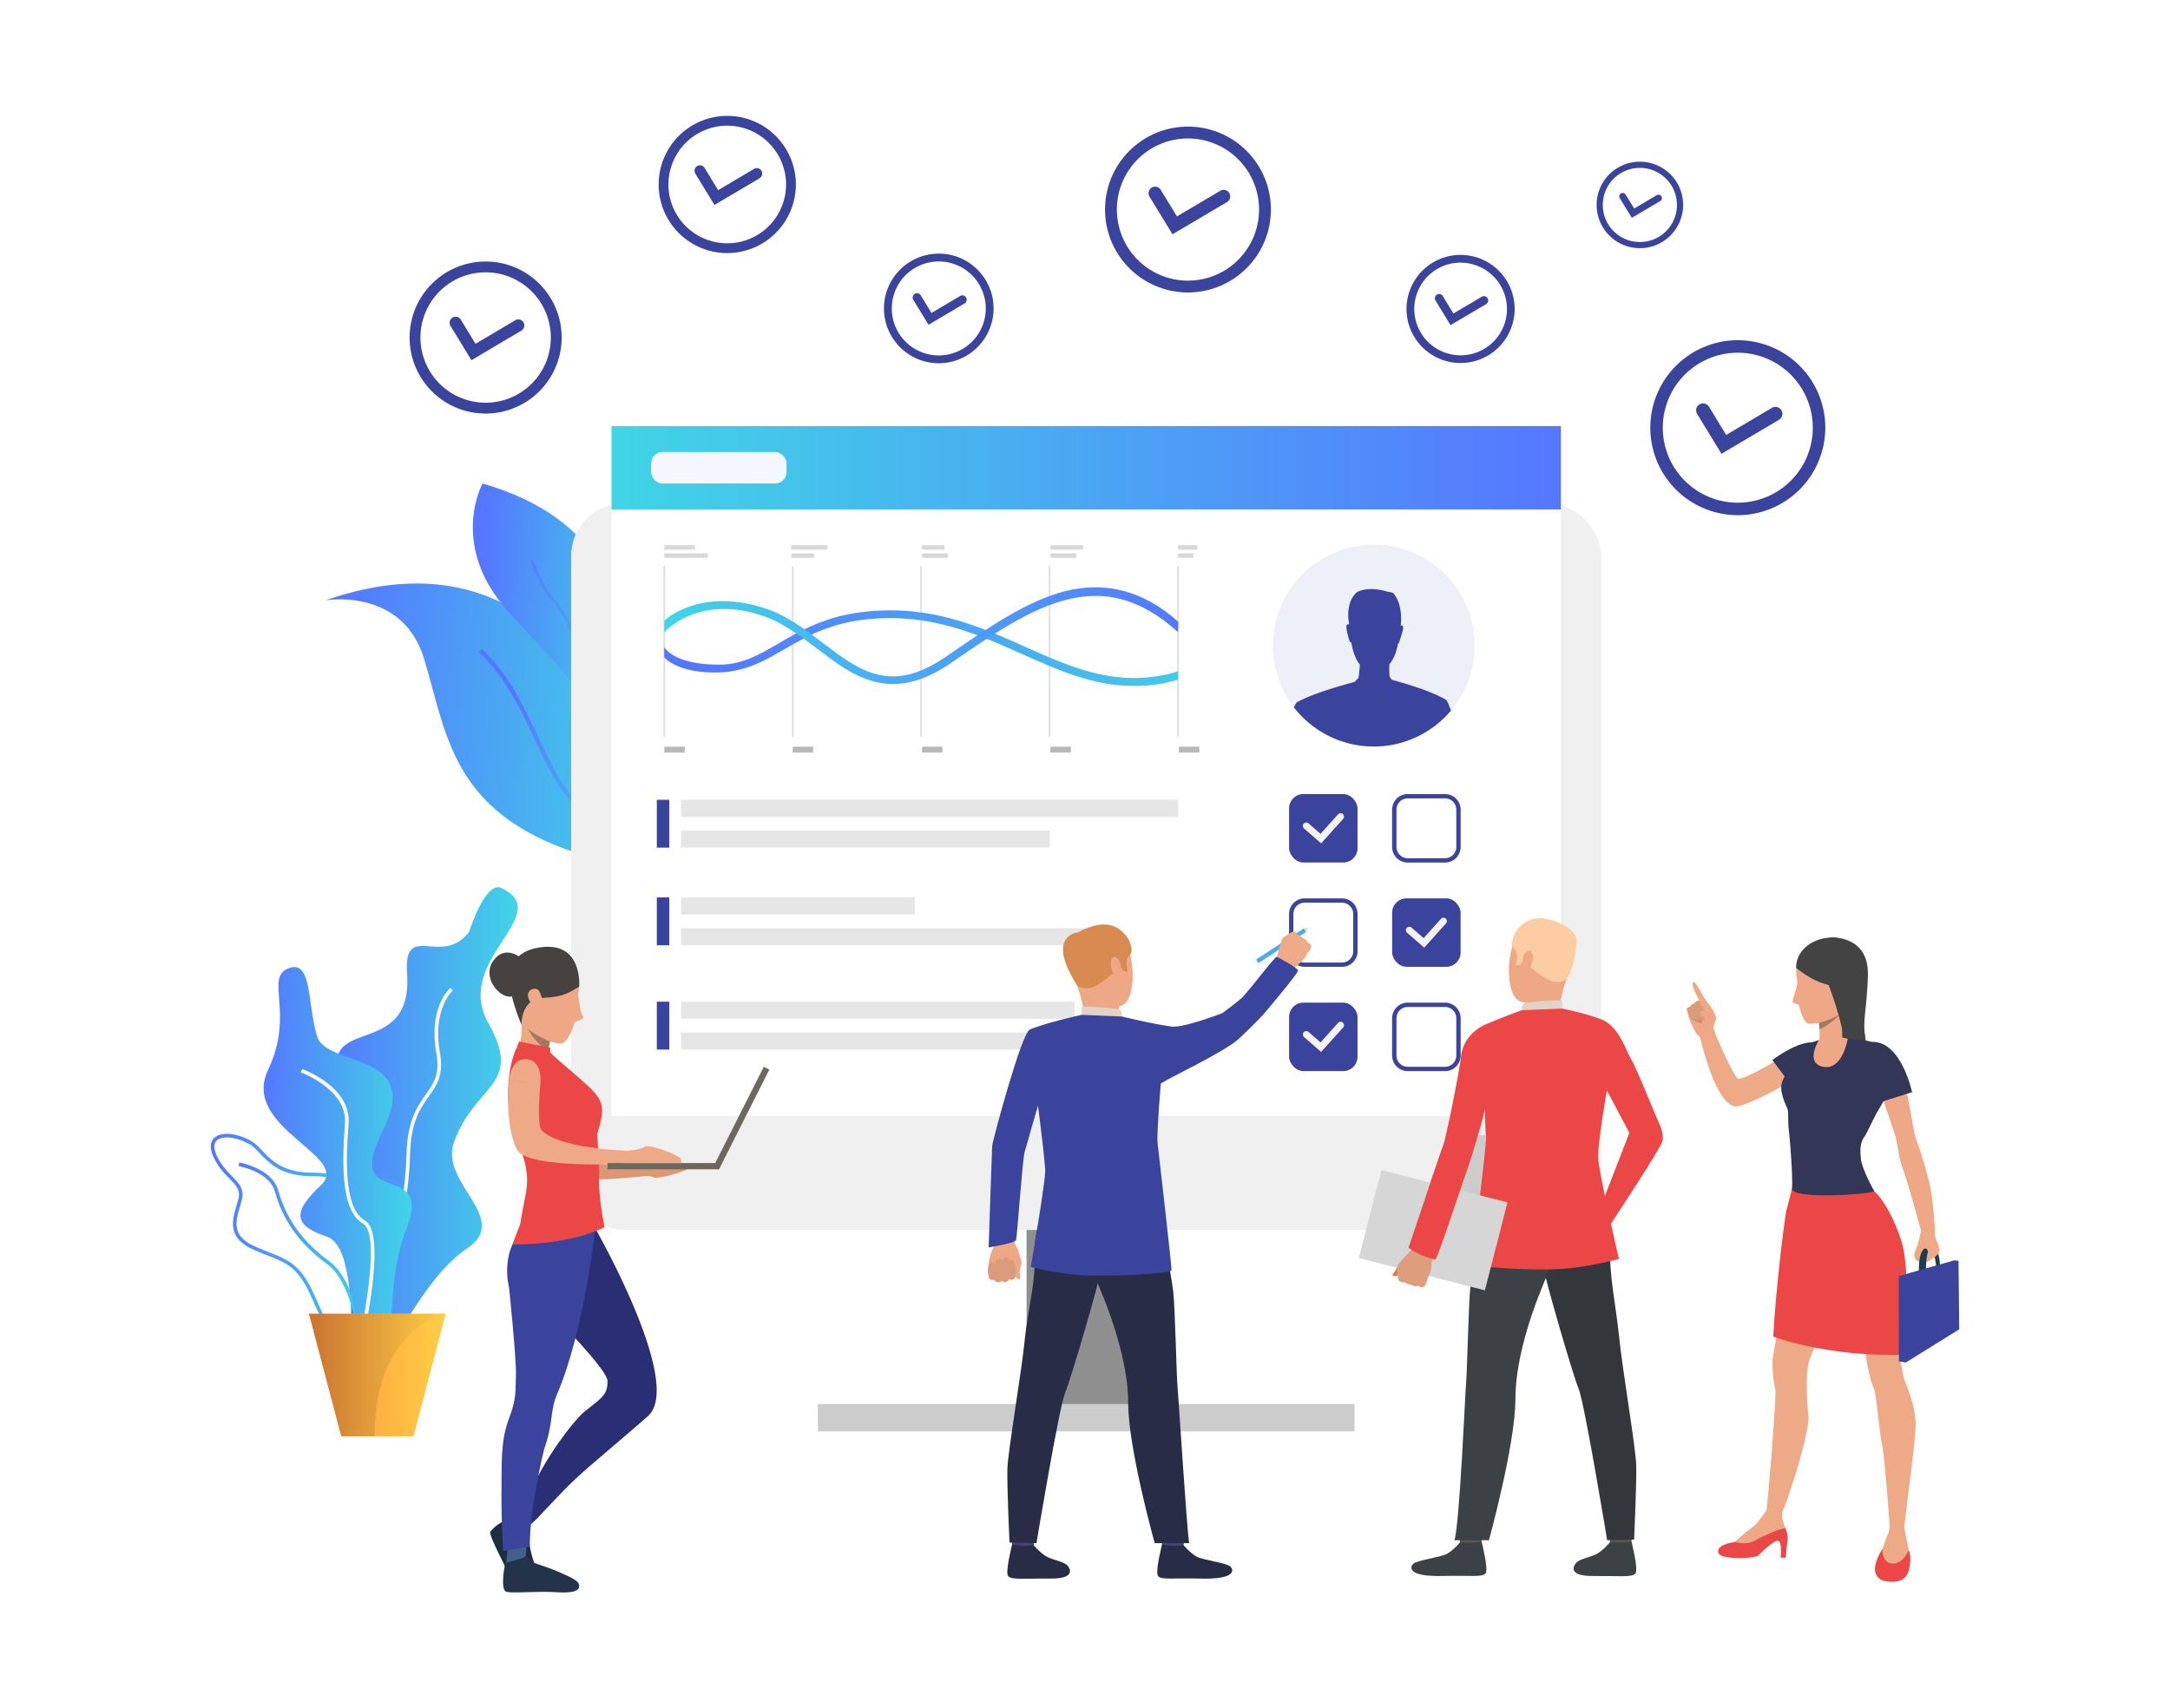 <svg xmlns="http://www.w3.org/2000/svg" xmlns:xlink="http://www.w3.org/1999/xlink" viewBox="0 0 2540.13 2000"><defs><style>.cls-1{fill:#fff;}.cls-2{fill:url(#linear-gradient);}.cls-3{fill:url(#linear-gradient-2);}.cls-4{fill:url(#linear-gradient-3);}.cls-5{fill:url(#linear-gradient-4);}.cls-6{fill:#3a449c;}.cls-7{fill:#8f8f8f;}.cls-8{fill:#f0f0f0;}.cls-9{fill:url(#linear-gradient-5);}.cls-10{fill:#ccc;}.cls-11{fill:#f5f7ff;}.cls-12{fill:#e6e6e6;}.cls-13{fill:#f3f3f3;}.cls-14{fill:url(#linear-gradient-6);}.cls-15{fill:url(#linear-gradient-7);}.cls-16{fill:url(#linear-gradient-8);}.cls-17{fill:url(#linear-gradient-9);}.cls-18{fill:url(#linear-gradient-10);}.cls-19{fill:url(#linear-gradient-11);}.cls-20{fill:#eea886;}.cls-21{fill:#db9c7c;}.cls-22{fill:#4da8f2;}.cls-23{fill:#efaa88;}.cls-24{fill:#424773;}.cls-25{fill:#292c47;}.cls-26{fill:#d88a51;}.cls-27{fill:#e2d2ca;}.cls-28{fill:#dfe1e8;}.cls-29{fill:#de9673;}.cls-30{fill:#2f4563;}.cls-31{fill:#1e2d40;}.cls-32{fill:#2a2f75;}.cls-33{fill:#41608a;}.cls-34{fill:#eea987;}.cls-35{fill:#eb4747;}.cls-36{fill:#23344a;}.cls-37{fill:#464240;}.cls-38{fill:#a77860;}.cls-39{fill:#6e6760;}.cls-40{fill:#5c544d;}.cls-41{fill:#3c4145;}.cls-42{fill:#33373b;}.cls-43{fill:#fccca2;}.cls-44{fill:#d6d6d6;}.cls-45{fill:#c98462;}.cls-46{fill:#de9d7d;}.cls-47{fill:#1d3b54;}.cls-48{fill:#434343;}.cls-49{fill:#cf8c6c;}.cls-50{fill:#323657;}.cls-51{fill:#eef0f7;}.cls-52{fill:#e0e0e0;}.cls-53{fill:#b8b8b8;}.cls-54{fill:#d9d9d9;}.cls-55{fill:url(#linear-gradient-12);}.cls-56{fill:url(#linear-gradient-13);}</style><linearGradient id="linear-gradient" x1="-11517.04" y1="496.85" x2="-11128.95" y2="496.85" gradientTransform="matrix(-1, -0.05, -0.05, 1, -10712.39, -262.79)" gradientUnits="userSpaceOnUse"><stop offset="0" stop-color="#40d5e6"/><stop offset="1" stop-color="#57f"/></linearGradient><linearGradient id="linear-gradient-2" x1="-3043.09" y1="4004.77" x2="-3043.09" y2="3731.88" gradientTransform="translate(403.18 -3989.72) rotate(-41.45)" xlink:href="#linear-gradient"/><linearGradient id="linear-gradient-3" x1="-11479.9" y1="379.71" x2="-11296.19" y2="379.71" xlink:href="#linear-gradient"/><linearGradient id="linear-gradient-4" x1="-1375.04" y1="3396.01" x2="-1375.04" y2="3128.05" gradientTransform="translate(250.24 -2755.38) rotate(-29.45)" xlink:href="#linear-gradient"/><linearGradient id="linear-gradient-5" x1="715.82" y1="547.58" x2="1827.13" y2="547.58" gradientTransform="translate(2542.96 1095.16) rotate(-180)" xlink:href="#linear-gradient"/><linearGradient id="linear-gradient-6" x1="-4687.12" y1="1329.51" x2="-4467.71" y2="1329.51" gradientTransform="matrix(-1, 0, 0, 1, -4081.01, 0)" xlink:href="#linear-gradient"/><linearGradient id="linear-gradient-7" x1="-4526.17" y1="1451.94" x2="-4327.76" y2="1451.94" gradientTransform="matrix(-1, 0, 0, 1, -4081.01, 0)" xlink:href="#linear-gradient"/><linearGradient id="linear-gradient-8" x1="-4509.21" y1="1480.79" x2="-4360.29" y2="1480.79" gradientTransform="matrix(-1, 0, 0, 1, -4081.01, 0)" xlink:href="#linear-gradient"/><linearGradient id="linear-gradient-9" x1="-4562.98" y1="1360.95" x2="-4389.55" y2="1360.95" gradientTransform="matrix(-1, 0, 0, 1, -4081.01, 0)" xlink:href="#linear-gradient"/><linearGradient id="linear-gradient-10" x1="355.71" y1="1609.72" x2="515.75" y2="1609.72" gradientTransform="translate(6.03)" gradientUnits="userSpaceOnUse"><stop offset="0" stop-color="#ff9340"/><stop offset="1" stop-color="#ffce45"/></linearGradient><linearGradient id="linear-gradient-11" x1="355.71" y1="1609.72" x2="515.75" y2="1609.72" gradientTransform="translate(6.03)" gradientUnits="userSpaceOnUse"><stop offset="0" stop-color="#c97332"/><stop offset="1" stop-color="#ffce45"/></linearGradient><linearGradient id="linear-gradient-12" x1="1445.09" y1="758.81" x2="831.5" y2="758.81" gradientTransform="matrix(1, 0, 0, 1, 0, 0)" xlink:href="#linear-gradient"/><linearGradient id="linear-gradient-13" x1="777.55" y1="744.17" x2="1379.25" y2="744.17" gradientTransform="matrix(1, 0, 0, 1, 0, 0)" xlink:href="#linear-gradient"/></defs><title>NAsset 4</title><g id="Layer_2" data-name="Layer 2"><g id="Слой_1" data-name="Слой 1"><rect class="cls-1" width="2540.13" height="2000"/><path class="cls-2" d="M726.51,863.11c25.15,54.9,39.29,106.84,20.77,130a30.43,30.43,0,0,1-3.59,3.76c-14.27,12.57-42.33,12.85-89.71-5.86-126.08-49.8-132.07-135.76-157.57-219.7-25.14-82.89-113-68.88-115.2-68.51C585.83,631.55,683.83,770,726.51,863.11Z"/><path class="cls-3" d="M747.28,993.13a30.43,30.43,0,0,1-3.59,3.76c-23.68-14.26-69-44.52-90.42-78.47-10.08-16-18.56-34.06-27.55-53.12-17-36.06-34.54-73.35-65.21-101.95l3.42-3.68c31.37,29.27,49.13,67,66.32,103.5,8.91,18.93,17.32,36.81,27.27,52.56C678.37,948.86,724.19,979.23,747.28,993.13Z"/><path class="cls-4" d="M704.6,885.54c-1.49,3.65-2.45,5.72-2.55,6-.39-2-.76-4-1.15-6C684.08,799.35,661.59,790.35,594.14,715c-69-77.11-29.3-148.94-29.3-148.94C795.91,632.78,720.3,847,704.6,885.54Z"/><path class="cls-5" d="M704.6,885.54c-1.49,3.65-2.45,5.72-2.55,6-.39-2-.76-4-1.15-6,7.49-74.51-37.46-161.94-51.59-177.63-14.61-16.24-23.61-38.58-27-47-.57-1.4-1.1-2.73-1.28-3l3.26-1.84c.29.51.66,1.44,1.49,3.48,3.32,8.25,12.17,30.14,26.34,45.88C670,725.29,711.47,813.14,704.6,885.54Z"/><path class="cls-6" d="M2015.11,531.26l-28.48-46.63a8.11,8.11,0,0,1,13.84-8.46l20.14,33,53.54-31.69a8.11,8.11,0,1,1,8.26,14Z"/><path class="cls-6" d="M2034.23,603.13a102.42,102.42,0,1,1,102.41-102.41A102.53,102.53,0,0,1,2034.23,603.13Zm0-190.2A87.79,87.79,0,1,0,2122,500.72,87.89,87.89,0,0,0,2034.23,412.93Z"/><path class="cls-6" d="M1697.93,380.63l-17.59-28.82a5,5,0,1,1,8.55-5.22L1701.34,367l33.08-19.58a5,5,0,1,1,5.11,8.63Z"/><path class="cls-6" d="M1709.75,425A63.29,63.29,0,1,1,1773,361.75,63.36,63.36,0,0,1,1709.75,425Zm0-117.54A54.25,54.25,0,1,0,1764,361.75,54.32,54.32,0,0,0,1709.75,307.5Z"/><path class="cls-6" d="M1372.48,274.27l-27-44.2a7.69,7.69,0,0,1,13.13-8l19.09,31.26,50.75-30a7.69,7.69,0,0,1,7.83,13.24Z"/><path class="cls-6" d="M1390.6,342.41a97.09,97.09,0,1,1,97.09-97.09A97.21,97.21,0,0,1,1390.6,342.41Zm0-180.31a83.22,83.22,0,1,0,83.22,83.22A83.32,83.32,0,0,0,1390.6,162.1Z"/><path class="cls-6" d="M1086.93,380.22,1069.09,351a5.08,5.08,0,1,1,8.67-5.3l12.62,20.65,33.54-19.85a5.08,5.08,0,0,1,5.17,8.75Z"/><path class="cls-6" d="M1098.91,425.25a64.16,64.16,0,1,1,64.15-64.16A64.23,64.23,0,0,1,1098.91,425.25Zm0-119.15a55,55,0,1,0,55,55A55.05,55.05,0,0,0,1098.91,306.1Z"/><path class="cls-6" d="M836.32,239.93,814,203.36a6.36,6.36,0,1,1,10.85-6.63l15.79,25.86,42-24.85a6.36,6.36,0,1,1,6.48,10.95Z"/><path class="cls-6" d="M851.31,296.29A80.31,80.31,0,1,1,931.62,216,80.4,80.4,0,0,1,851.31,296.29Zm0-149.15A68.84,68.84,0,1,0,920.14,216,68.92,68.92,0,0,0,851.31,147.14Z"/><path class="cls-6" d="M551.85,421.69l-24.76-40.54a7.05,7.05,0,0,1,12-7.35l17.51,28.67,46.54-27.55a7.05,7.05,0,1,1,7.18,12.14Z"/><path class="cls-6" d="M568.47,484.17a89,89,0,1,1,89-89A89.13,89.13,0,0,1,568.47,484.17Zm0-165.35a76.32,76.32,0,1,0,76.32,76.32A76.4,76.4,0,0,0,568.47,318.82Z"/><path class="cls-6" d="M1910.13,255,1896.06,232a4,4,0,0,1,6.84-4.18l10,16.3,26.46-15.66a4,4,0,1,1,4.09,6.9Z"/><path class="cls-6" d="M1919.59,290.55a50.63,50.63,0,1,1,50.62-50.62A50.68,50.68,0,0,1,1919.59,290.55Zm0-94a43.4,43.4,0,1,0,43.39,43.4A43.45,43.45,0,0,0,1919.59,196.53Z"/><rect class="cls-7" x="1201.66" y="1235.62" width="139.64" height="424.12" transform="translate(2542.96 2895.36) rotate(180)"/><rect class="cls-8" x="668.6" y="589.33" width="1205.75" height="850.6" rx="61.33" transform="translate(2542.96 2029.25) rotate(180)"/><rect class="cls-1" x="715.82" y="498.79" width="1111.31" height="807.83" transform="translate(2542.96 1805.42) rotate(180)"/><rect class="cls-9" x="715.82" y="498.79" width="1111.31" height="97.57" transform="translate(2542.96 1095.16) rotate(180)"/><path class="cls-10" d="M1691.9,1367.62c0,21.48,20.47,38.9,45.73,38.9s45.73-17.42,45.73-38.9-20.47-38.89-45.73-38.89S1691.9,1346.14,1691.9,1367.62Z"/><rect class="cls-10" x="957.38" y="1643.73" width="628.2" height="32.01"/><rect class="cls-11" x="762.24" y="529.15" width="158.5" height="36.87" rx="13.25"/><rect class="cls-12" x="797.24" y="936.33" width="581.84" height="20"/><rect class="cls-12" x="797.24" y="972.35" width="431.55" height="20"/><rect class="cls-12" x="797.24" y="1050.62" width="273.63" height="20"/><rect class="cls-12" x="797.24" y="1086.65" width="491.6" height="20"/><rect class="cls-12" x="797.24" y="1172.71" width="460.53" height="20"/><rect class="cls-12" x="797.24" y="1208.73" width="562.36" height="20"/><rect class="cls-6" x="768.85" y="936.33" width="14.62" height="56.02"/><rect class="cls-6" x="768.85" y="1050.62" width="14.62" height="56.02"/><rect class="cls-6" x="768.85" y="1172.71" width="14.62" height="56.02"/><rect class="cls-6" x="1508.95" y="1173.82" width="80.14" height="80.14" rx="16.77"/><path class="cls-13" d="M1546.48,1231.54l-20.26-17.66a4,4,0,0,1,5.25-6l14.32,12.49,20.43-22.78a4,4,0,0,1,6,5.32Z"/><path class="cls-6" d="M1570.87,1131.91h-43.7a18.28,18.28,0,0,1-18.26-18.26V1070a18.29,18.29,0,0,1,18.26-18.27h43.7a18.29,18.29,0,0,1,18.26,18.27v43.69A18.28,18.28,0,0,1,1570.87,1131.91Zm-43.7-75.13A13.19,13.19,0,0,0,1514,1070v43.69a13.19,13.19,0,0,0,13.17,13.17h43.7a13.19,13.19,0,0,0,13.17-13.17V1070a13.19,13.19,0,0,0-13.17-13.18Z"/><path class="cls-6" d="M1691.53,1254h-43.69a18.28,18.28,0,0,1-18.27-18.27v-43.68a18.29,18.29,0,0,1,18.27-18.27h43.69a18.29,18.29,0,0,1,18.26,18.27v43.68A18.28,18.28,0,0,1,1691.53,1254Zm-43.69-75.13a13.19,13.19,0,0,0-13.18,13.18v43.68a13.19,13.19,0,0,0,13.18,13.18h43.69a13.19,13.19,0,0,0,13.17-13.18v-43.68a13.19,13.19,0,0,0-13.17-13.18Z"/><rect class="cls-6" x="1629.61" y="1051.73" width="80.14" height="80.14" rx="16.77"/><path class="cls-13" d="M1667.14,1109.45l-20.26-17.66a4,4,0,0,1,5.25-6l14.32,12.5,20.43-22.79a4,4,0,0,1,5.95,5.32Z"/><path class="cls-6" d="M1691.53,1009.82h-43.69a18.28,18.28,0,0,1-18.27-18.26V947.87a18.29,18.29,0,0,1,18.27-18.27h43.69a18.29,18.29,0,0,1,18.26,18.27v43.69A18.28,18.28,0,0,1,1691.53,1009.82Zm-43.69-75.13a13.19,13.19,0,0,0-13.18,13.18v43.69a13.2,13.2,0,0,0,13.18,13.18h43.69a13.2,13.2,0,0,0,13.17-13.18V947.87a13.19,13.19,0,0,0-13.17-13.18Z"/><rect class="cls-6" x="1508.95" y="929.64" width="80.14" height="80.14" rx="16.77"/><path class="cls-13" d="M1546.48,987.36l-20.26-17.66a4,4,0,0,1,5.25-6l14.32,12.49,20.43-22.79a4,4,0,1,1,6,5.33Z"/><path class="cls-14" d="M586.94,1039.59c-18.92-9-37.74,51.18-37.74,51.18-32.16,42.49-77.1-14-72.7,49.48,7.68,111.14-127.94,35-65.37,151s-55.25,65.61-16.36,159.18-11.52,205.16,47,159.3c0,0,51.51-113,104.64-147.92s-31.83-76.42-15.21-123.89c24.15-69,82.32-66.25,40.37-140.34S651.25,1070.34,586.94,1039.59Z"/><path class="cls-1" d="M423.23,1567.2c25.36-17.83,55-142.12,56.81-216.15.91-37.92,12.12-53.71,22-67.65,9.45-13.33,17.61-24.83,12.86-51.25-9.09-50.5,14.81-72.29,15.05-72.5l-2.77-3.16c-1.06.93-26,23.41-16.41,76.4,4.44,24.69-2.88,35-12.15,48.08-9.73,13.72-21.84,30.78-22.78,70-1.9,79.45-32.24,196.8-55,212.82Z"/><path class="cls-15" d="M370.08,1531c-2.4-5.42-4.87-11-7.68-17-14.49-30.59-27.32-35.62-48.58-44-5.2-2-11.08-4.34-17.55-7.25-30.45-13.69-24.56-33.86-19.35-51.65.72-2.49,1.45-5,2.08-7.43,2.68-10.47-2.47-15.72-10.26-23.67-5.79-5.9-13-13.26-18.55-24.87-6.08-12.71-3-19.52.69-23,7.73-7.32,25.54-6,42.36,3.21h0c5.23,2.85,9.53,7.36,14.08,12.13,10.73,11.23,24.07,25.2,57.82,25.36,19.25.09,29.79,2.74,35.25,8.88,6.19,7,5,17.38,3.41,31.81-.56,5-1.2,10.64-1.58,16.75-2.3,36.45,19.22,62.75,19.44,63,12.85,15.31,28.69,47.07,21.85,66.62-2.86,8.19-9.27,13.35-19,15.32a54.16,54.16,0,0,1-10.73,1.17C390.14,1576.42,381.5,1556.84,370.08,1531Zm-78.85-191.9c-15-8.2-31.13-9.85-37.46-3.84-4.82,4.56-2.55,12.38.2,18.14,5.26,11,11.9,17.77,17.77,23.75,8.15,8.31,14.59,14.88,11.32,27.64-.64,2.5-1.38,5-2.12,7.56C275.76,1430,270.87,1446.76,298,1459c6.37,2.87,12.21,5.16,17.36,7.18,21.46,8.42,35.64,14,50.84,46.07,2.83,6,5.32,11.61,7.72,17.06,13.12,29.73,21,47.68,49.72,41.88,8.23-1.66,13.58-5.9,15.92-12.6,6-17.23-8.39-47.39-21.11-62.54-.93-1.12-22.81-27.79-20.41-66,.39-6.21,1-11.92,1.6-17,1.49-13.35,2.58-23-2.38-28.55-4.52-5.09-14.43-7.4-32.13-7.48-35.53-.17-49.56-14.86-60.83-26.66-4.51-4.72-8.4-8.8-13.06-11.34Z"/><path class="cls-16" d="M424,1600.63l4.19-.22c-.2-3.93-5.49-96.69-42.73-123.83-40.86-29.79-53.74-61.79-59.87-83.27-7.23-25.32-44-32.08-45.59-32.36l-.73,4.13c.36.07,35.78,6.59,42.28,29.38,6.31,22.08,19.54,55,61.44,85.5C418.64,1506,424,1599.69,424,1600.63Z"/><path class="cls-17" d="M338.86,1133.19c26.47-9.08,21,41.94,32.16,79.69s124.43,16.47,76.89,111,60.12,31.61,28,114.1-2.79,170.7-37.74,148.26-19.64-126.31-56-138.65-42.28-26.74-6.29-60.29-94.31-66.87-62.15-134.62S308.28,1143.67,338.86,1133.19Z"/><path class="cls-1" d="M421.91,1582.28c3.33-14.12,31.76-138.39,5.23-153.41-23.38-13.24-22.8-64.73-19.15-113.36,3.22-43-52.06-63.16-54.41-64l-1.41,4c.55.19,54.62,19.88,51.63,59.73-3.74,49.93-4.14,102.92,21.27,117.32,20.15,11.41,1.6,111.28-7.24,148.8Z"/><polygon class="cls-18" points="521.78 1538.03 483.99 1681.41 399.53 1681.41 361.74 1538.03 521.78 1538.03"/><path class="cls-19" d="M521.78,1538s-83.2,15.62-83.2,143.38H399.53L361.74,1538Z"/><path class="cls-20" d="M1183.66,1442.88s2.91,4.76,3.28,8.65c.28,3.08,2.87,7.68,4,10.22s4.73,14,4.86,17c0,1.23-2.68,8.94-2.29,11.41s1.8,7.35-.42,7.68-4.72-3.68-4.72-3.68a3.24,3.24,0,0,1-1.67,3.13c-3.64,1.69-5.57.21-5.57.21s-1.35,2.49-3,2.83c-3.72.74-5.54-.75-5.54-.75a6.71,6.71,0,0,1-4.21,1.35,5.51,5.51,0,0,1-4.67-2.9s-4.17.84-5.38-1.1-1-4-1.49-5.78-.13-17.66,5.28-29.12-1.38-22.61-1.38-22.61Z"/><path class="cls-21" d="M1188.94,1492.7s.37-14.27-3.38-17.31-4.19,2.11-4.19,2.11.51-5.09-3.59-5.78-4.28,5.36-4.28,5.36a4,4,0,0,0-5-3.12c-4.31.81-3.28,5.82-3.28,5.82s-4.12-4.91-6.79-.19c-4.51,8-.17,17.37-.17,17.37s1.28,2.15,5.38,1.1c0,0,2.74,5.53,8.88,1.55,0,0,6.29,3.46,8.58-2.08C1181.12,1497.53,1188,1500.82,1188.94,1492.7Z"/><path class="cls-6" d="M1232.07,1237.32s-24.43,81.42-32.68,111.45c-2.59,9.42-8.85,99.36-10,103s-32.09,8.59-32.09,8.59,3.75-112.52,4.1-118.66,34.19-131.79,44-136.28c7.37-3.35,11.27-.58,20.56,6.32C1239.06,1221.4,1232.07,1237.32,1232.07,1237.32Z"/><rect class="cls-22" x="1466.19" y="1104.58" width="66.82" height="4.96" transform="translate(-361.4 1001.98) rotate(-33.2)"/><path class="cls-23" d="M1534.88,1107.72a14.44,14.44,0,0,1-1.44,4.43s-1.83,2.19-3,3.82a12.66,12.66,0,0,0-.87,1.3,27,27,0,0,1-4.62,7.17c-2.66,2.71-13,11.29-13,11.29l-8.88-7.54-9.23-4.13s5.17-22.46,7.36-25.26a8.55,8.55,0,0,1,.66-.77c2.09-2.19,4.56-3,5.79-4,.45-.38,5.19-3.8,6.89-3.36a5.72,5.72,0,0,1,4.26,3.56s4.55,1.4,6.32,4.06c0,0,4.23,1.16,5.49,5.1C1530.53,1103.42,1534.7,1105.08,1534.88,1107.72Z"/><path class="cls-24" d="M1212.25,1793.2s-2.23,15.46-2.51,17.78-24.77-1.37-24.77-1.37l-2-18.4S1209.19,1791,1212.25,1793.2Z"/><path class="cls-25" d="M1210,1809s7.76,9.32,15.27,13.38,19.3,5.66,23.74,9.87c3.2,3,11.67,16.09-19.51,15.82s-46.2,1.85-49.54-3.16,4.84-37,4.84-37S1192.18,1810.62,1210,1809Z"/><path class="cls-24" d="M1387.74,1793.2s-2.23,15.46-2.51,17.78-24.77-1.37-24.77-1.37l-2-18.4S1384.67,1791,1387.74,1793.2Z"/><path class="cls-25" d="M1385.49,1809s7.76,9.32,15.27,13.38,35.12,7.39,39.56,11.59c3.2,3,8.53,15.25-35.33,14.1-31.16-.81-46.2,1.85-49.54-3.16s4.83-37,4.83-37S1367.24,1810.8,1385.49,1809Z"/><path class="cls-25" d="M1232.53,1396.06s-23,36.57-21.3,69.62-8.34,69.13-11.8,103.66c-3.85,38.49-19.62,129.61-20.2,150.2s2.45,86.33,2.45,86.33l31.57.72s26.52-159.3,33.39-175.55,40.92-132.14,42.07-145.14S1232.53,1396.06,1232.53,1396.06Z"/><path class="cls-25" d="M1353.67,1401s17.35,90.58,19.64,110.81,3.81,97.9,5,110.54S1389,1787.43,1392,1806.59h-40.36s-31-111.07-31-163.63-23.94-114.26-39.39-148.93-50.82-35.5-60.32-99.84C1221,1394.19,1340.82,1380.61,1353.67,1401Z"/><path class="cls-20" d="M1270.93,1088.66s30.89-11.53,45.13,12,12.87,70.59-2.7,76.38-38.95,2.76-46.93-12-15.16-36-14.82-50.19S1262.82,1092.77,1270.93,1088.66Z"/><path class="cls-20" d="M1310,1178.09s-1.28,8.34.84,12.45-40,4.21-40,4.21-3.42-22.34-9.91-41.22S1310,1178.09,1310,1178.09Z"/><path class="cls-26" d="M1260.92,1153.53s2.91,4.8,14.79,2.94,26.35-17.66,31.31-19.4,5-4.64,5-4.64l3.1,4.53,5.26.33s-4.8-14.13,2.45-19.89-7.52-45.74-45.6-32.43c0,0-29.24,8.06-28.18,24.7S1254.38,1145.25,1260.92,1153.53Z"/><path class="cls-27" d="M1313.35,1190.05s-.13-7.85-3.69-8.61-39.27-4.18-43.64-2.47v9.15S1274.44,1193.3,1313.35,1190.05Z"/><path class="cls-20" d="M1311.24,1126.38c-.67-2.79-7.76-10.77-10.48-2.23s4.11,20,7.91,19S1312.93,1133.45,1311.24,1126.38Z"/><path class="cls-6" d="M1372.42,1201.93c-24.48-3.23-59.07-11.89-59.07-11.89l-47.33-1.92s-43.44,9.56-60.55,17.28c-1.62.74-1.63,38.76-6.08,48.73l14.18,29.92s8.2,59.28,9.9,85.64c.78,12.1-16.9,113.48-16.9,113.48s18.94,5.58,51.24,9.14,113-1.29,113.53-5.11S1355.71,1345.13,1355,1338c-1.09-11,3.79-69.39,3.79-69.39,7.46-5.78,73-36.18,90.81-52,4.78-4.24,25-23.89,30.7-30.67,20.31-24,37-44.63,39-49.07,2.3-2.53-22.59-15.95-24.8-16.68-1.94-.65-28.88,35.1-39.44,46.55-4.72,5.1-24.31,19.35-24.31,19.35S1387.74,1202.81,1372.42,1201.93Z"/><path class="cls-26" d="M1262.13,1091.44s-39.38,3.08-1.21,62.09Z"/><polygon class="cls-28" points="1528.92 1090.83 1532.15 1085.9 1526.2 1086.68 1528.92 1090.83"/><path class="cls-29" d="M740.37,1374.14s19.16,1.16,24.53,4.15,41.59-8.44,42.26-11.07,0-3.93,0-3.93H736.05Z"/><path class="cls-29" d="M654.35,1289.65s-6.11,48,0,54.32c23.35,24,109.89,22.14,109.89,22.14l0,9.78s-131.55,16.41-143.77-9.11c-14.69-30.65-9-80.65-9-80.65Z"/><polygon class="cls-30" points="610.94 1795.81 618.75 1786.9 604.64 1772.14 592.73 1780.49 610.94 1795.81"/><path class="cls-31" d="M592.73,1780.49s16.1,12.13,20.58,12.61,6.59,2.49,6.06,9.31,6.54,35.56,11.47,36,21.71.55,24.76,11.62-53.25,8.74-56.74-.33-27.72-53.07-24.85-56.61S584.47,1781.62,592.73,1780.49Z"/><path class="cls-32" d="M696,1436.71s105.18,183.23,62.49,221.14c-16.75,14.86-32.87,28.31-56,48.2-12.32,10.58-27.19,22.83-44.82,41.18l-.73.77c-12.57,13.1-23,24.18-26.14,27.6a2.86,2.86,0,0,0-.3.32l-.36.38-11.71,11.17-17.18-15.1s19.48-26.94,30.45-47.63c15.41-29,41.31-63.18,53.28-72.71,20.52-16.31,26.17-19.51,26.17-35.11,0-16.73-96.41-110.19-96.41-110.19s-14-58.5,19.42-73.8C666.72,1418,696,1436.71,696,1436.71Z"/><path class="cls-33" d="M615.83,1824.19s-.67-8.44.75-13.84-21.77-2.29-21.77-2.29-3,22.53-2.12,27.69S615.83,1824.19,615.83,1824.19Z"/><path class="cls-6" d="M620.16,1810.38,588.87,1816s-2.25-39.92-1.85-70.5c.44-32.88-1.21-58.72,8.83-84.89,9.39-24.48,7.25-33.8,8.07-50.51s-8-102.75-8-102.75-10.69-38.52,14.05-65.7c24.11-26.48,86.46-.11,86.46-.11s-13,117.54-44.17,190.25c-8.83,20.58-4.06,33.08-15.32,64.87C636.92,1696.68,619.82,1766,620.16,1810.38Z"/><path class="cls-34" d="M647.39,1209.15a36.54,36.54,0,0,0-3.71,10.06A88,88,0,0,0,642,1230a125,125,0,0,0-.63,13.66s-41.73-9.08-34.88-18.81,2.81-39.23,2.81-39.23S652.8,1200.05,647.39,1209.15Z"/><path class="cls-20" d="M670.87,1128.77s10.68,9.27,5.91,36c0,0,2.36,21.29,5.62,25s-8.75,5.09-10,7.76-3.65,15.19-12,22.73-49.82-15.19-51.84-28-30.74-67.9,14.72-70.42S670.87,1128.77,670.87,1128.77Z"/><path class="cls-35" d="M699.47,1326c-.84,2.68,2.34,43.8,2,47.35-1.59,19.45,3.44,49,5.41,59.6.47,2.5.73,3.78.73,3.78-45.06,22-107.73,20.11-107.73,20.11.22-1.71,9-22.88,9.19-24.5,3.71-26.46,9.19-38.54,7.7-56.43h0c-.83-10.05-3.39-20.56-8.69-33.58-15.31-37.6-14.47-62.63-12-83.29s8.69-32.44,8.69-32.44l38.07,4.09c8.08,8.95,15.27,13.72,38.24,34.11C705.59,1286.48,709.87,1293.06,699.47,1326Z"/><path class="cls-36" d="M591.29,1829.9s22-6.26,22.67-6.88.8-1.94,3.84-.73,4.29,5.82,7.27,7.28,21.16,6.77,31.11,11.67c3.6,1.77,18.82,7.57,21,12.42s1.51,12.14-24.65,10.41-54.77,2-60.5-.9S589.79,1837.47,591.29,1829.9Z"/><path class="cls-37" d="M677.92,1155.16s5.11-55.5-48.7-45.59-26.08,70.57-18.83,90.34c0,0-.88-30.7,25-31.7S666.68,1161.21,677.92,1155.16Z"/><path class="cls-34" d="M631.21,1160.41c-3.24-5.63-14.35-2.63-13.08,6s10.17,17.15,13.13,13S636,1168.69,631.21,1160.41Z"/><path class="cls-34" d="M632.44,1269.45s-4.44,47.55,1.67,53.84c23.35,24,115.48,24.51,115.48,24.51l4.4,13.82s-136.94,9.33-149.16-16.18c-14.69-30.66-9-80.66-9-80.66Z"/><path class="cls-37" d="M612.16,1123.23s-20.72-19.88-35.46,2.64,17.51,53.93,30.57,35.29S612.16,1123.23,612.16,1123.23Z"/><path class="cls-38" d="M643.68,1219.21A88,88,0,0,0,642,1230c-13.87-6.32-24.23-25.63-24.23-25.63,10,8.66,25.94,14.89,25.94,14.89Z"/><rect class="cls-39" x="711.17" y="1361.62" width="130.61" height="7.29"/><rect class="cls-39" x="802.64" y="1305.32" width="130.61" height="7.29" transform="translate(-691.68 1494.19) rotate(-63.23)"/><path class="cls-34" d="M730.36,1347.8s19.16-1.47,24.53-5.27,41.6,10.73,42.27,14.09,0,5,0,5H726Z"/><polygon class="cls-35" points="604.85 1226.58 607.53 1219.3 644.1 1226.58 644.1 1233.06 604.85 1226.58"/><path class="cls-34" d="M632.38,1270.08s3.92-27.56-15.26-30-21.29,24.78-21.29,24.78Z"/><path class="cls-40" d="M1882.29,1789.62s2.22,15.6,2.5,17.94,24.77-1.38,24.77-1.38l2-18.57S1885.35,1787.42,1882.29,1789.62Z"/><path class="cls-41" d="M1884.53,1805.58s-7.76,9.4-15.26,13.5-19.3,5.72-23.73,10c-3.21,3.06-11.67,16.24,19.5,16s46.19,1.87,49.53-3.19-4.83-37.3-4.83-37.3S1902.36,1807.2,1884.53,1805.58Z"/><path class="cls-40" d="M1706.83,1789.62s2.23,15.6,2.51,17.94,24.76-1.38,24.76-1.38l2-18.57S1709.89,1787.42,1706.83,1789.62Z"/><path class="cls-41" d="M1709.08,1805.58s-7.76,9.4-15.27,13.5-35.12,7.46-39.55,11.7c-3.21,3.06-8.53,15.39,35.32,14.23,31.15-.81,46.19,1.87,49.53-3.19s-4.83-37.3-4.83-37.3S1727.32,1807.38,1709.08,1805.58Z"/><path class="cls-42" d="M1873.59,1386.85s13,38.71,11.32,72.07,6.74,69.87,10.19,104.72c3.86,38.86,19.63,130.84,20.2,151.62s-2.45,87.14-2.45,87.14l-31.57.73s-26.51-160.8-33.37-177.21-40.92-133.38-42.07-146.5S1873.59,1386.85,1873.59,1386.85Z"/><path class="cls-41" d="M1740.89,1393.74s-17.34,91.44-19.63,111.86-3.82,98.81-5,111.57-7.63,167-13.73,186h40.35s31-112.12,31-165.17,23.93-115.33,39.38-150.34,50.81-35.83,60.31-100.77C1873.59,1386.85,1753.74,1373.14,1740.89,1393.74Z"/><path class="cls-20" d="M1822.9,1081.24s-31.81-11.88-46.48,12.33-13.25,72.7,2.78,78.66,40.13,2.84,48.33-12.31,15.63-37.06,15.27-51.7S1831.25,1085.46,1822.9,1081.24Z"/><path class="cls-20" d="M1784.54,1170.74s1.29,8.34-.84,12.45,40,4.21,40,4.21,3.42-22.34,9.9-41.22S1784.54,1170.74,1784.54,1170.74Z"/><path class="cls-43" d="M1833.62,1146.18s-2.91,4.8-14.78,2.94-26.35-17.66-31.31-19.39-5-4.65-5-4.65l-3.1,4.53-5.27.34s4.8-14.13-2.44-19.89,7.52-45.73,45.59-32.43c0,0,29.24,8.06,28.18,24.69S1840.17,1137.9,1833.62,1146.18Z"/><path class="cls-27" d="M1781.2,1182.69s.14-7.85,3.69-8.6,39.27-4.19,43.64-2.47v9.14S1820.11,1185.94,1781.2,1182.69Z"/><path class="cls-20" d="M1783.32,1119c.66-2.79,7.75-10.76,10.47-2.22s-4.1,20-7.91,19S1781.63,1126.1,1783.32,1119Z"/><path class="cls-35" d="M1781.2,1182.69s-19.57,7-42.25,16.67c0,0-26.08,9.74-28.9,38.55-1.5,15.29-17.78,96.44-20.84,103.3s-39.15,117.17-40.42,119.46,29.46,15,31.5,14,35-100.6,38.26-108c0,0,19-59.71,19.46-68.62,0,0,.54,25.38,1.56,32.5s-16.85,145.39-16.35,149.2,81.21,8.66,113.51,5.1a395.46,395.46,0,0,0,58.36-11s-25.41-109.12-24.63-121.22c1.7-26.36,10.51-76,10.51-76l26.33,49.65-33.71,86.73,7.72,26.36s62.64-94.66,64.68-103.31-3.07-19.66-6.38-26.78-25-61.32-30.11-68.95-13.68-38.18-34.45-46.68c-17.37-7.11-46.52-12.94-46.52-12.94Z"/><rect class="cls-44" x="1601.37" y="1387.13" width="152.34" height="106.28" transform="translate(410.31 -371.54) rotate(14.38)"/><path class="cls-45" d="M1635.94,1483.18s-4.22,6.82-5.76,8.76,3.79,3.16,6.07,1.2S1635.94,1483.18,1635.94,1483.18Z"/><path class="cls-46" d="M1666.67,1506.46s2.49-2.6,3-4.27c0,0,.74-3.1,1.4-5.28a14.94,14.94,0,0,1,.58-1.66c.71-1.56,2.73-4.76,3.38-9s2.49-23.08,2.49-23.08l-11.43-2.88-9.19-1.94s-19.84,19.79-20.9,23.64a9.63,9.63,0,0,0-.24,1.11c-.58,3.35.39,6.08.29,7.87,0,.66.06,7.22,1.59,8.45a6.4,6.4,0,0,0,6.06,1.46s4.3,3.16,7.89,3c0,0,3.87,3,8.27,1.54C1659.89,1505.42,1664.16,1508.06,1666.67,1506.46Z"/><path class="cls-35" d="M1711.29,1387.06s-26.19,79.32-31,87.64c0,0-19.21-4-31.5-14l28.76-85.6Z"/><path class="cls-47" d="M2271,1481.75s-1.06-18.26-5.9-21.1-2,2.82-2,2.82,2.72,13.25,3.32,18.63C2266.45,1482.35,2271,1481.75,2271,1481.75Z"/><path class="cls-48" d="M2142.32,1097.62s45.42-3.78,44.18,44-8.82,55,0,88.72-44.28-19.17-44.28-19.17Z"/><path class="cls-34" d="M2104.12,1226.72s-64.34,40.14-69.78,35.87c-7.61-6-28.28-56.9-28.28-56.9l-16.19,7.71s19.31,88.06,45.32,81.58,85.75-43.43,85.75-43.43Z"/><path class="cls-34" d="M2191.81,1392.86s16.73,21.32,22.63,35.42,15.74,45,14.43,69-9.18,68.87-6.89,79,4.59,31.15,7.05,38.36,12.3,28.21,13.29,49.85-13.78,116.75-13.12,125.61-16.73,3.6-16.73,3.6-5.9-85.92-9.18-100.68-7.21-64.93-10.17-68.54-11-41-9.77-46.89-32.2-94.45-34.17-112.16-51.29-72.56-51.29-72.56S2141,1376.38,2191.81,1392.86Z"/><path class="cls-34" d="M2112,1392.86s-.85,8.94-1.84,12.22-23.61,86.9-25.9,119-8.2,59.4-9.19,66.27,1,29.82,3,35.72-9.83,145.28-10.82,148.56,7.87,4.27,14.1,3.28S2119,1675.63,2117,1658.58s-3.94-53.42,1.64-68.19,55.75-121.69,56.08-128.25S2196.47,1342.6,2112,1392.86Z"/><path class="cls-34" d="M2212.78,1783.24s-1.61,11.32-3.38,14.41-6.61,18.82-8.82,21.76-7.06,25,0,27.64,23.67,7.06,29.26-1.76a36.29,36.29,0,0,0,5.44-24.41c-.88-6.77-7.59-37.81-7.5-40.88S2212.78,1783.24,2212.78,1783.24Z"/><path class="cls-35" d="M2203.4,1813.3s-.76,17.14,12.18,17.14,18.67-15.6,18.67-15.6,4.41,7.66,0,24-22.79,12.94-26.91,12.35S2183.71,1845.42,2203.4,1813.3Z"/><path class="cls-35" d="M2068.59,1767.85s-9.15,16.36-14.58,19.67c-6.77,4.13-19.9,17.38-24.49,18s-21.09,3.53-17.9,12.85c2.61,7.63,42,6.53,46.39,2.71s17.71-17.55,23.06-17.25,3.37,19.8,3.37,19.8h5.81s2-19,2.28-22.23c.72-9.65-6.16-16.75-6.47-22.25s-.62-9.62-.62-9.62Z"/><path class="cls-34" d="M2030.83,1805.07s13,4.48,23-1.26,29.14-14.45,35.91-14.51c0,0-3.69-11.29-3.77-12.56s-.48-7.21-.48-7.21l-16.75-2.69s-10.86,16-15.65,19.71S2036,1799.67,2030.83,1805.07Z"/><path class="cls-35" d="M2097.61,1391.38s-4.67,19.43-6.4,25.09-12.77,93.42-15.49,148.32c0,0,66.16,25.08,157.17,20.9,0,0,2.21-100.84-6.15-129.37s-23.5-55.23-34.93-63.46C2181.65,1385.54,2097.61,1391.38,2097.61,1391.38Z"/><path class="cls-34" d="M2248.66,1440.63a135.33,135.33,0,0,1-3.84,16.08c-2.48,7.9-4.76,10.42-3.77,14.94.75,3.42,4.62,6,5.59,4.88s1.45-14.37,7-14.31-1.64,16.45,1.63,15.24,15.88-8.11,15.09-14.8-5.84-11.53-5.51-21.52c.29-9.07-2.53-12.86-2.53-12.86Z"/><path class="cls-20" d="M1985.5,1209.48s7.68,10,12.41,11,9.88-10.22,9.88-10.22l-2.79-10.15Z"/><path class="cls-20" d="M2004.46,1206.14s3.67-11.51,4.18-13.28-1.29-7-4.56-11.95a105.82,105.82,0,0,0-8.55-11.51c-.73-.72-1.13-1.54-3.53-.46a10,10,0,0,0-3.82,3.31s-3.58,0-5.14,2.83a5.28,5.28,0,0,0-4.6,3.67s-3.29.18-4,2.85a40.77,40.77,0,0,1,1.65,6.9c.06,2,4.06,12,9.37,21C1985.5,1209.48,1993.4,1216.28,2004.46,1206.14Z"/><path class="cls-49" d="M1996,1191.2s-4,4.6-4.42,6.45-12-5-12-5S1990.31,1186.53,1996,1191.2Z"/><path class="cls-21" d="M1996.13,1170.56s6.4,13.56,4.26,14.73a3.82,3.82,0,0,1-3.64.3l-.34,6.8s-2.77,4.37-6.72.08c0,0-2.16,4.36-5.49-.24,0,0-2.7,2.24-4.62.38s-5.1-11-5.1-11,.19-2.24,4-2.85a5.2,5.2,0,0,1,4.6-3.67s2-3.57,6-3.73a5.91,5.91,0,0,1,6.52-1.95A7.42,7.42,0,0,1,1996.13,1170.56Z"/><path class="cls-20" d="M2008.51,1192.4s-7.76-6.82-13.63-8.68c-1.33-.42-2.69-.59-3.59.48s-.46,3.74,2.75,6.86,5.93,8.64,5.93,8.64S2004.21,1201.94,2008.51,1192.4Z"/><path class="cls-20" d="M1989,1171.35s7.92,14.09,7.83,15.75,5.19-1.17,5.17-2.58-5.74-14-6.48-15.12S1990.43,1167.39,1989,1171.35Z"/><path class="cls-20" d="M1997.15,1172.11s-12.62-23.55-14.48-22.69c-2.7,1.25-2,7.77,8.67,25.35C2001.69,1191.86,1997.15,1172.11,1997.15,1172.11Z"/><path class="cls-50" d="M2100.67,1275.53l-26-34.47s46.44-36,60.77-13.1C2135.46,1228,2136.48,1265.65,2100.67,1275.53Z"/><path class="cls-50" d="M2085.07,1274.31c.73,11.56,6.64,21.15,7.62,25.33s0,13.77,1.23,23.37,4.92,55.34,3.69,68.37,89.48,7.15,96.36,3.22c0,0-15.28-27.32-15.69-38.63-.14-3.89-2.45-16,3.94-24.85,3.37-4.67,9.63-19.55,15.89-30.42h0c2.42-4.22,5-8.43,6.73-11.56h0a43.91,43.91,0,0,0,3.6-8.93s4-50.18-7-55.83-17-6.64-27.79-7.14a78.61,78.61,0,0,1-18-2.7l-25.34,2.7s-16.23,5.66-22.63,6.15-14.51,14.27-13.77,23.12S2084.33,1262.75,2085.07,1274.31Z"/><path class="cls-47" d="M2253.05,1461.67s-7.33,1.87-6.89,26.65l8.29-1.39s-.15-13.69,2.33-21.16C2256.78,1465.77,2256.35,1460.93,2253.05,1461.67Z"/><polygon class="cls-6" points="2222.63 1493.91 2287.23 1475.58 2287.04 1555.15 2222.75 1593.68 2222.63 1493.91"/><polygon class="cls-6" points="2222.75 1593.68 2230.84 1595.17 2293.38 1556.28 2292.6 1475.95 2287.23 1475.58 2222.75 1593.68"/><path class="cls-20" d="M2190.63,1219.77s20.12-.07,29.22,17.64,10.09,36.4,12.3,43,8,45.71,10.21,51.37,15.37,44.06,18.57,65.7a435.07,435.07,0,0,1,3.87,43.61l-16.14-.51s-16-58.89-21.54-72.91c-4.72-12-6.53-32.91-9.24-40.28s-19.43-59.28-22.87-63S2173.47,1223,2190.63,1219.77Z"/><path class="cls-50" d="M2197.22,1291.54l41-12.91s-12.57-60.47-47.59-58.86C2162.54,1221.07,2197.22,1291.54,2197.22,1291.54Z"/><path class="cls-20" d="M2146.77,1102.46c-11.26-1.85-37,1-44.32,30.53a93.75,93.75,0,0,0,1.22,14.78c1.23,6.58-6.6,24.66-5.22,25.75s7.38,3,7.38,3,4.26,21.23,11.47,21.87,35-1.86,50.78-25.86S2192.22,1109.9,2146.77,1102.46Z"/><path class="cls-20" d="M2128.08,1190.15s.55,3,1.07,7.34c.26,2.23.52,4.83.68,7.58.45,7.62.22,16.44-2.38,22,0,0,14.1,8.74,29.23-12.28,0,0-1.48-26.23,7.2-40.09S2128.08,1190.15,2128.08,1190.15Z"/><path class="cls-48" d="M2102.45,1133s16.94,14.64,34.89,19.25,27.45,24.78,27.45,24.78,31.75-31.68,12.59-62.42S2102.48,1097.57,2102.45,1133Z"/><path class="cls-38" d="M2129.15,1197.49c.26,2.23.52,4.83.68,7.58a79.16,79.16,0,0,0,24.55-18.21C2145.08,1193.53,2129.15,1197.49,2129.15,1197.49Z"/><path class="cls-48" d="M2140.64,1153.29s18.36,49.37,16.16,61.25c0,0,9.72-1.67,27,3.62C2183.82,1218.16,2175.46,1130.09,2140.64,1153.29Z"/><path class="cls-20" d="M2162.93,1216.13s-6,37-28.43,32.84-5.4-31.31-5.4-31.31S2137.84,1209.82,2162.93,1216.13Z"/><path class="cls-51" d="M1726.17,755.86A118.08,118.08,0,1,1,1608.1,637.79,117.57,117.57,0,0,1,1726.17,755.86Z"/><path class="cls-6" d="M1692.55,819.17a15.62,15.62,0,0,0-2-1.16l-.11-.08h0c-5.18-2.86-20.37-10.41-50.33-19h0c-5.43-1.66-9.54-2.74-11-3.1l-2.54-4a127.17,127.17,0,0,1-.2-14.21c4.22-4.9,8-12.55,10.17-24.49.68.52,1.21-.6,1.21-.6-.38-.68,5.7-15.51,4.6-18.86-.62-1.89-1.88-1.65-2.87-1.1.15-.87.3-1.77.46-2.72,0,0,2.41-22.75-9.11-35.42-1.19-1.14-5.43-1.43-5.43-1.43-18.49-5.66-29.58-3.13-36.52-.16-10.3,8.44-11.08,22.79-10.61,30.7.21,1.87.42,3.75.63,5.59a.18.18,0,0,1,0,0c.09.73.17,1.44.26,2.15-1-.59-2.22-.89-2.92,1-1.23,3.3,3.26,18.12,3.82,19,0,0,1,1.52,1.73.83,0,0,0,0,0,0,2.13,13,6,21,10,26-.29,5.28-1,11.49-1.59,15.46l-4.57,4.77h0q-.36.1-.72.24v0c-51.69,13.79-66.29,23.39-66.29,23.39-1.3.8-2.63,2.94-4,6.12a118.07,118.07,0,0,0,183.84,3.77C1696.27,826.39,1694.67,821.29,1692.55,819.17Z"/><rect class="cls-52" x="776.5" y="662.82" width="2.11" height="199.53"/><rect class="cls-52" x="926.84" y="662.82" width="2.11" height="199.53"/><rect class="cls-52" x="1077.18" y="662.82" width="2.11" height="199.53"/><rect class="cls-52" x="1227.53" y="662.82" width="2.11" height="199.53"/><rect class="cls-52" x="1377.87" y="662.82" width="2.11" height="199.53"/><rect class="cls-53" x="777.55" y="874.17" width="23.92" height="6.93"/><rect class="cls-54" x="777.55" y="638.23" width="36.01" height="5.2"/><rect class="cls-54" x="777.55" y="647.85" width="51.08" height="5.2"/><rect class="cls-54" x="926.28" y="638.23" width="42.28" height="5.2"/><rect class="cls-54" x="926.28" y="647.85" width="27.03" height="5.2"/><rect class="cls-54" x="1079.3" y="638.23" width="26.2" height="5.2"/><rect class="cls-54" x="1079.3" y="647.85" width="30.54" height="5.2"/><rect class="cls-54" x="1229.64" y="638.23" width="38.16" height="5.2"/><rect class="cls-54" x="1229.64" y="647.85" width="30.54" height="5.2"/><rect class="cls-54" x="1378.93" y="638.23" width="22.79" height="5.2"/><rect class="cls-54" x="1378.93" y="647.85" width="18.24" height="5.2"/><rect class="cls-53" x="927.9" y="874.17" width="23.92" height="6.93"/><rect class="cls-53" x="1079.3" y="874.17" width="23.92" height="6.93"/><rect class="cls-53" x="1229.64" y="874.17" width="23.92" height="6.93"/><rect class="cls-53" x="1379.99" y="874.17" width="23.92" height="6.93"/><path class="cls-55" d="M1326.83,803.06c-46.9,0-87.66-18.23-130.16-37.24-52.46-23.46-106.71-47.73-179-41.08C971.53,729,942.55,745.89,917,760.8c-23.15,13.51-45,25.38-74.66,26.4-47.89,1.64-64.51-16.73-64.79-17.85V757.56h0c.06.2,10.52,20.82,64.74,20.57,26.7-.12,46.4-11.62,69.22-24.93,26.52-15.47,56.57-33,105.15-37.48,75.17-6.91,130.75,17.95,184.5,42,56.24,25.15,109.91,48.74,177.77,28.27v9.7C1359.59,801.51,1344.11,803.06,1326.83,803.06Z"/><path class="cls-56" d="M1045.35,800.8c-34.61,0-62.06-20.93-88.94-41.43-20.38-15.54-41.52-31.43-65.93-39.26C816,696.19,777.89,739.86,777.55,740.25V727c.41-.45,7.2-8.39,26.87-16,17.9-6.9,47.94-12.41,89.37.56,26.25,8.21,48.05,24.83,69.14,40.91,42.76,32.61,79.7,60.78,143.84,16.66,48.59-33.41,94.38-65.26,139.44-76.89,44.08-11.38,90-3.05,133,35.64l-.32,12.06c-91.36-82.53-169.16-30.24-266,36.39C1087.23,794,1065.12,800.8,1045.35,800.8Z"/></g></g></svg>
